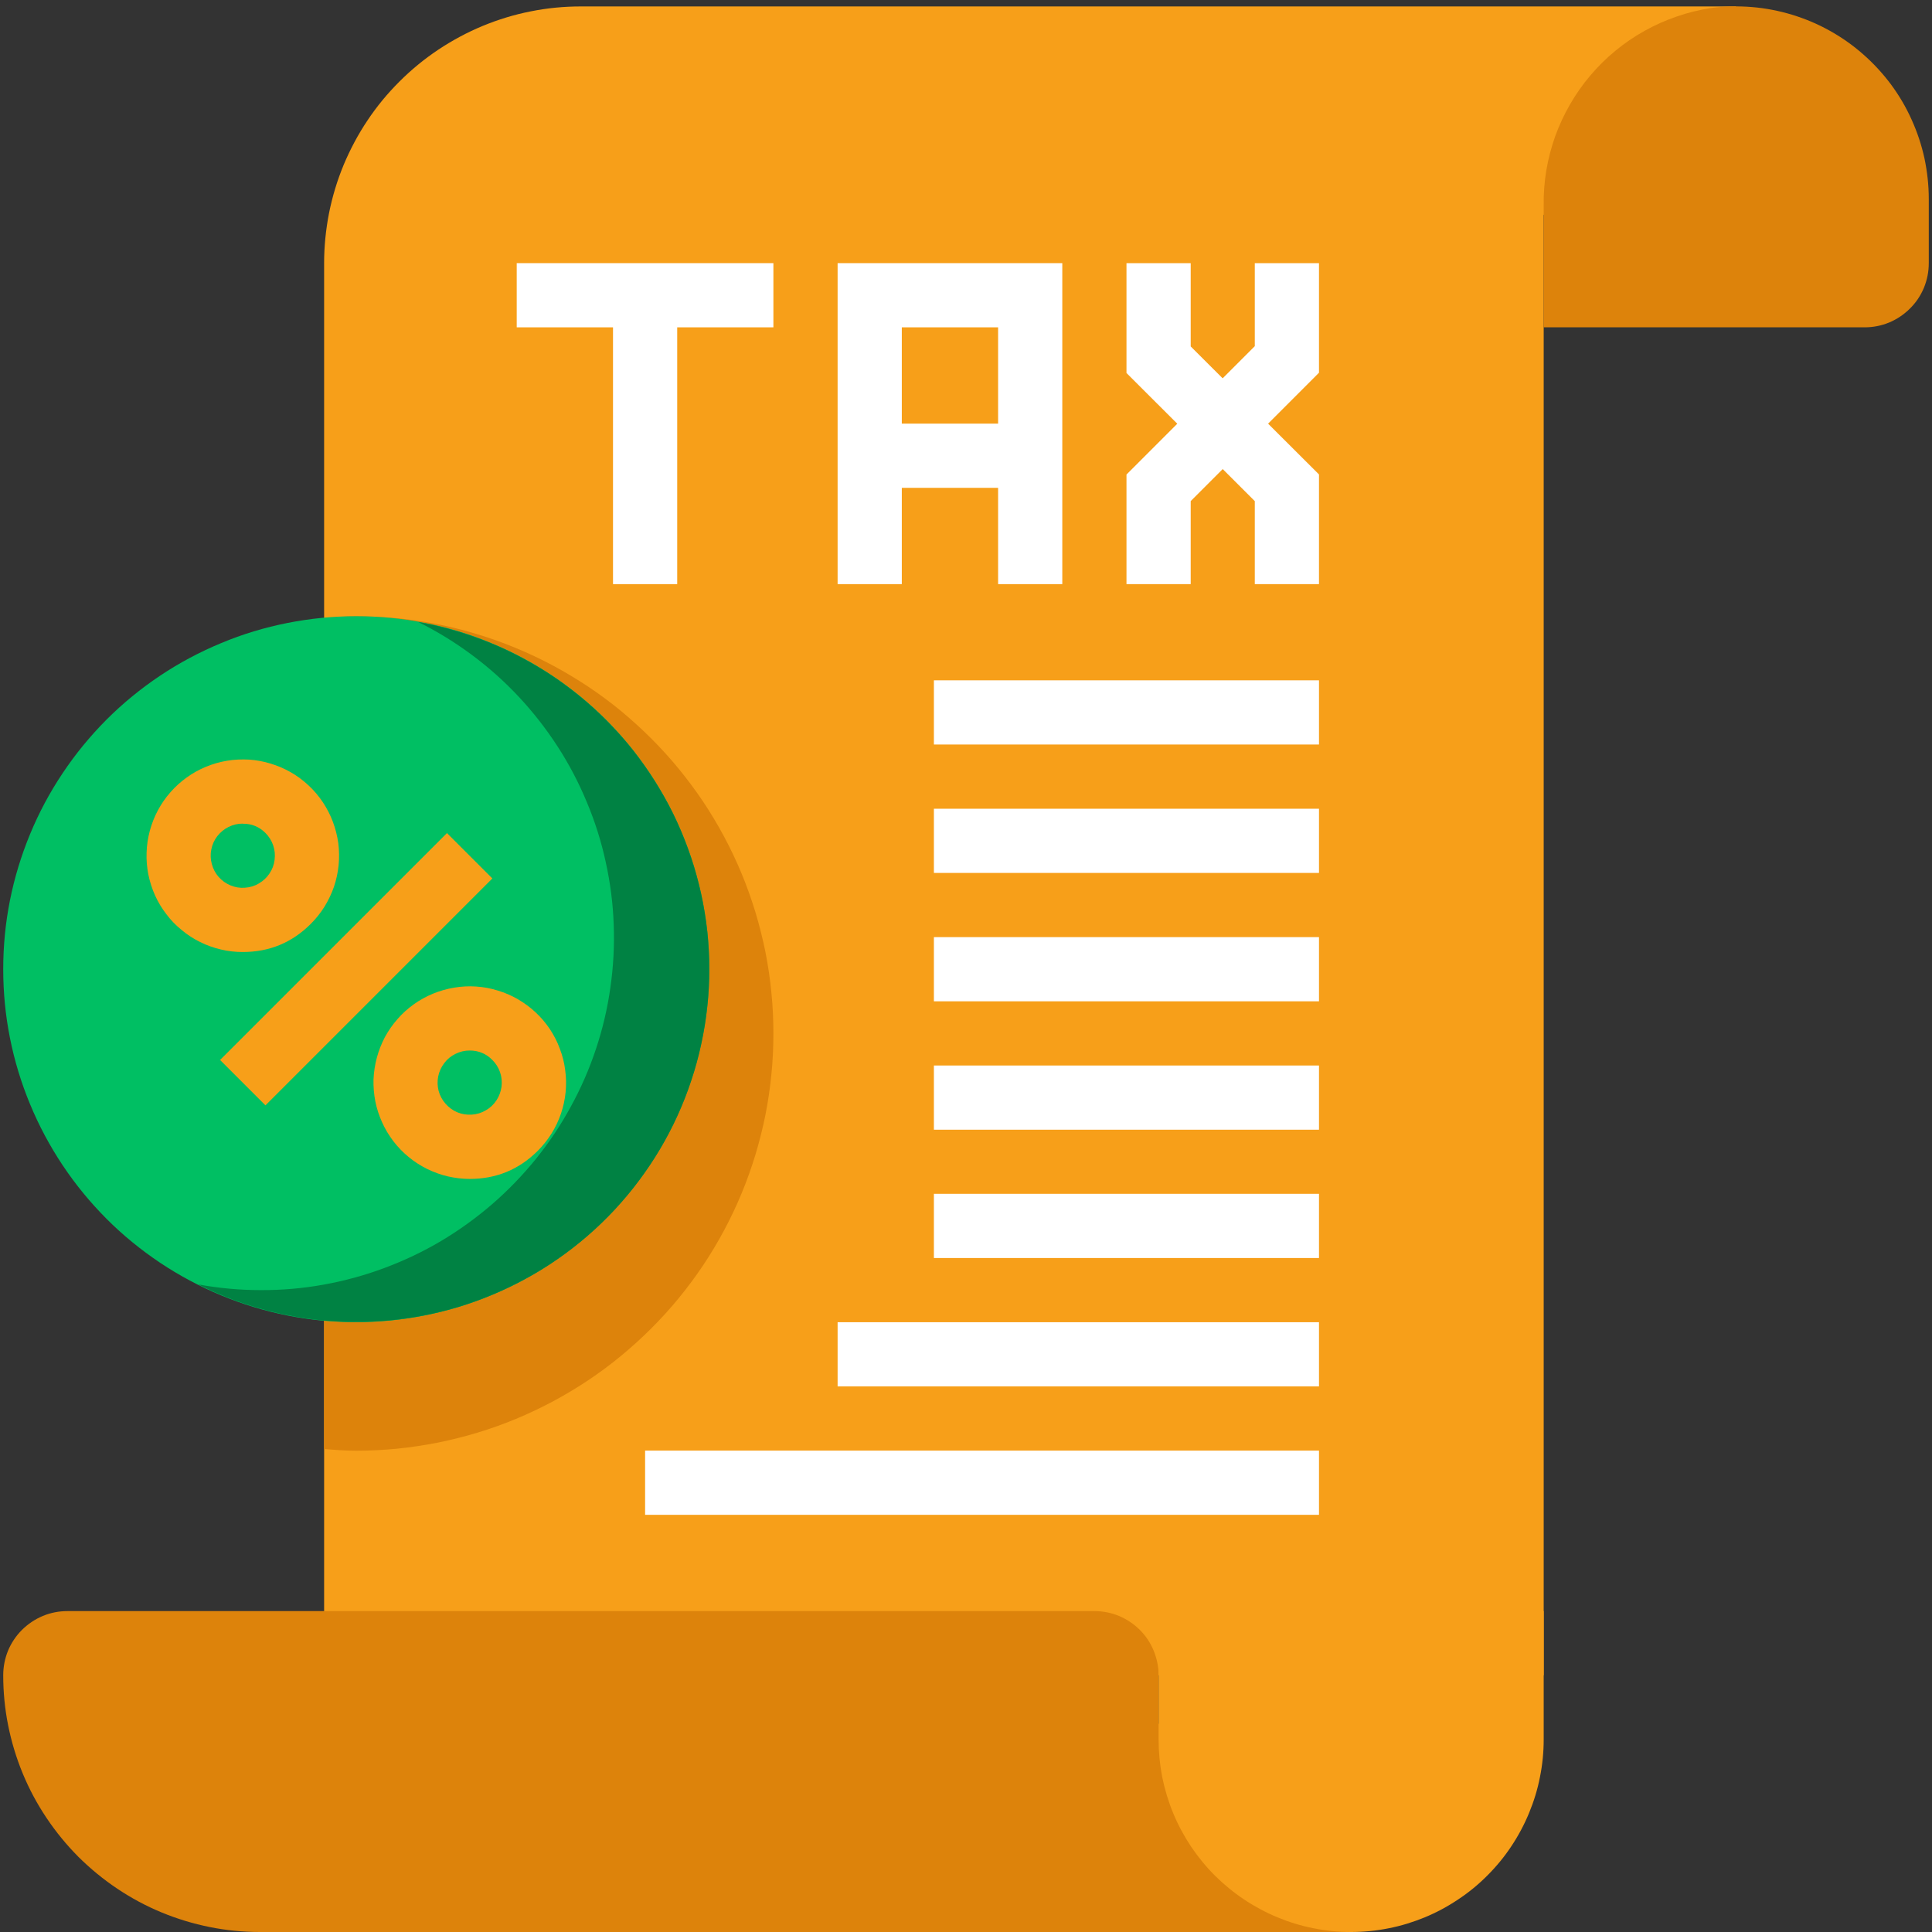 <svg xmlns="http://www.w3.org/2000/svg" xmlns:xlink="http://www.w3.org/1999/xlink" width="100" zoomAndPan="magnify" viewBox="0 0 75 75" height="100" preserveAspectRatio="xMidYMid meet" version="1.0"><rect x="0" y="0" width="75" height="75" fill="#333333" stroke="none"/><path fill="#f79f19" d="M 67.398 0.25 L 22.551 0.25 C 21.895 0.25 21.246 0.312 20.605 0.441 C 19.965 0.566 19.34 0.758 18.734 1.008 C 18.133 1.258 17.559 1.566 17.012 1.93 C 16.469 2.293 15.965 2.707 15.504 3.168 C 15.039 3.633 14.625 4.133 14.262 4.68 C 13.898 5.223 13.594 5.797 13.34 6.402 C 13.09 7.008 12.902 7.629 12.773 8.273 C 12.648 8.914 12.582 9.562 12.582 10.215 L 12.582 65.035 L 59.926 65.035 L 59.926 8.348 Z M 67.398 0.25 " fill-opacity="1" fill-rule="nonzero"/><path fill="#dd830b" d="M 72.383 12.707 L 59.926 12.707 L 59.926 7.984 C 59.918 7.527 59.953 7.07 60.027 6.621 C 60.102 6.168 60.219 5.727 60.371 5.293 C 60.527 4.863 60.719 4.449 60.949 4.051 C 61.176 3.656 61.438 3.281 61.734 2.934 C 62.031 2.582 62.355 2.262 62.707 1.973 C 63.062 1.68 63.438 1.422 63.84 1.199 C 64.238 0.977 64.656 0.789 65.09 0.641 C 65.52 0.492 65.965 0.383 66.418 0.312 C 66.945 0.242 67.473 0.23 68.004 0.273 C 68.535 0.316 69.055 0.418 69.562 0.57 C 70.074 0.727 70.562 0.93 71.027 1.191 C 71.492 1.449 71.926 1.754 72.324 2.105 C 72.723 2.453 73.082 2.844 73.402 3.27 C 73.719 3.699 73.988 4.152 74.207 4.641 C 74.426 5.125 74.594 5.625 74.707 6.145 C 74.816 6.664 74.875 7.191 74.875 7.723 L 74.875 10.215 C 74.875 10.547 74.812 10.863 74.688 11.168 C 74.559 11.477 74.379 11.746 74.145 11.977 C 73.91 12.211 73.641 12.391 73.336 12.52 C 73.031 12.645 72.715 12.707 72.383 12.707 Z M 72.383 12.707 " fill-opacity="1" fill-rule="nonzero"/><path fill="#dd830b" d="M 52.449 75 L 10.09 75 C 9.438 75 8.789 74.938 8.148 74.809 C 7.504 74.68 6.883 74.492 6.277 74.242 C 5.672 73.992 5.098 73.684 4.555 73.32 C 4.012 72.957 3.508 72.543 3.043 72.082 C 2.582 71.617 2.168 71.113 1.805 70.57 C 1.441 70.027 1.133 69.453 0.883 68.848 C 0.633 68.242 0.445 67.621 0.316 66.977 C 0.188 66.336 0.125 65.688 0.125 65.035 C 0.125 64.703 0.188 64.387 0.312 64.078 C 0.441 63.773 0.621 63.504 0.855 63.27 C 1.09 63.039 1.359 62.859 1.664 62.73 C 1.969 62.605 2.285 62.543 2.617 62.543 L 42.484 62.543 C 42.812 62.543 43.133 62.605 43.438 62.73 C 43.742 62.859 44.012 63.039 44.246 63.27 C 44.48 63.504 44.66 63.773 44.785 64.078 C 44.91 64.387 44.977 64.703 44.977 65.035 L 44.977 66.902 Z M 52.449 75 " fill-opacity="1" fill-rule="nonzero"/><path fill="#f79f19" d="M 59.926 67.523 C 59.926 68.016 59.879 68.5 59.781 68.984 C 59.688 69.465 59.543 69.934 59.355 70.387 C 59.168 70.84 58.938 71.27 58.664 71.68 C 58.395 72.086 58.082 72.465 57.734 72.812 C 57.391 73.156 57.012 73.469 56.602 73.738 C 56.195 74.012 55.766 74.242 55.312 74.43 C 54.855 74.617 54.391 74.762 53.91 74.855 C 53.426 74.953 52.941 75 52.449 75 C 51.961 75 51.473 74.953 50.992 74.855 C 50.512 74.762 50.043 74.617 49.59 74.43 C 49.137 74.242 48.707 74.012 48.297 73.738 C 47.891 73.469 47.512 73.156 47.164 72.812 C 46.816 72.465 46.508 72.086 46.234 71.68 C 45.961 71.27 45.73 70.84 45.543 70.387 C 45.355 69.934 45.215 69.465 45.117 68.984 C 45.023 68.5 44.977 68.016 44.977 67.523 L 44.977 62.543 L 59.926 62.543 Z M 59.926 67.523 " fill-opacity="1" fill-rule="nonzero"/><path fill="#ffffff" d="M 20.059 10.215 L 30.023 10.215 L 30.023 12.707 L 20.059 12.707 Z M 20.059 10.215 " fill-opacity="1" fill-rule="nonzero"/><path fill="#ffffff" d="M 23.797 11.461 L 26.289 11.461 L 26.289 22.676 L 23.797 22.676 Z M 23.797 11.461 " fill-opacity="1" fill-rule="nonzero"/><path fill="#ffffff" d="M 41.238 22.676 L 38.746 22.676 L 38.746 12.707 L 35.008 12.707 L 35.008 22.676 L 32.516 22.676 L 32.516 10.215 L 41.238 10.215 Z M 41.238 22.676 " fill-opacity="1" fill-rule="nonzero"/><path fill="#ffffff" d="M 33.762 16.445 L 39.992 16.445 L 39.992 18.938 L 33.762 18.938 Z M 33.762 16.445 " fill-opacity="1" fill-rule="nonzero"/><path fill="#ffffff" d="M 51.203 22.676 L 48.711 22.676 L 48.711 19.453 L 43.73 14.48 L 43.73 10.215 L 46.223 10.215 L 46.223 13.449 L 51.203 18.418 Z M 51.203 22.676 " fill-opacity="1" fill-rule="nonzero"/><path fill="#ffffff" d="M 46.223 22.676 L 43.73 22.676 L 43.73 18.422 L 48.711 13.438 L 48.711 10.215 L 51.203 10.215 L 51.203 14.469 L 46.223 19.453 Z M 46.223 22.676 " fill-opacity="1" fill-rule="nonzero"/><path fill="#ffffff" d="M 32.516 51.328 L 51.203 51.328 L 51.203 53.82 L 32.516 53.82 Z M 32.516 51.328 " fill-opacity="1" fill-rule="nonzero"/><path fill="#ffffff" d="M 36.254 26.41 L 51.203 26.41 L 51.203 28.902 L 36.254 28.902 Z M 36.254 26.41 " fill-opacity="1" fill-rule="nonzero"/><path fill="#ffffff" d="M 36.254 31.395 L 51.203 31.395 L 51.203 33.887 L 36.254 33.887 Z M 36.254 31.395 " fill-opacity="1" fill-rule="nonzero"/><path fill="#ffffff" d="M 36.254 36.379 L 51.203 36.379 L 51.203 38.871 L 36.254 38.871 Z M 36.254 36.379 " fill-opacity="1" fill-rule="nonzero"/><path fill="#ffffff" d="M 36.254 41.363 L 51.203 41.363 L 51.203 43.855 L 36.254 43.855 Z M 36.254 41.363 " fill-opacity="1" fill-rule="nonzero"/><path fill="#ffffff" d="M 36.254 46.344 L 51.203 46.344 L 51.203 48.836 L 36.254 48.836 Z M 36.254 46.344 " fill-opacity="1" fill-rule="nonzero"/><path fill="#ffffff" d="M 25.043 56.312 L 51.203 56.312 L 51.203 58.805 L 25.043 58.805 Z M 25.043 56.312 " fill-opacity="1" fill-rule="nonzero"/><path fill="#dd830b" d="M 13.828 23.922 C 13.406 23.922 12.996 23.953 12.582 23.984 L 12.582 56.25 C 12.996 56.285 13.406 56.316 13.828 56.316 C 14.359 56.316 14.887 56.289 15.418 56.238 C 15.945 56.184 16.469 56.105 16.988 56.004 C 17.508 55.898 18.023 55.77 18.531 55.617 C 19.039 55.465 19.535 55.285 20.027 55.082 C 20.516 54.879 20.996 54.652 21.465 54.402 C 21.93 54.152 22.387 53.879 22.828 53.586 C 23.27 53.289 23.695 52.977 24.105 52.637 C 24.512 52.301 24.906 51.945 25.281 51.57 C 25.656 51.195 26.012 50.805 26.348 50.395 C 26.684 49.984 27 49.559 27.297 49.117 C 27.59 48.676 27.863 48.223 28.113 47.754 C 28.363 47.285 28.59 46.809 28.793 46.316 C 28.996 45.828 29.172 45.328 29.328 44.82 C 29.48 44.312 29.609 43.797 29.715 43.277 C 29.816 42.758 29.895 42.234 29.945 41.707 C 30 41.18 30.023 40.648 30.023 40.117 C 30.023 39.59 30 39.059 29.945 38.531 C 29.895 38.004 29.816 37.48 29.715 36.961 C 29.609 36.438 29.48 35.926 29.328 35.418 C 29.172 34.91 28.996 34.41 28.793 33.922 C 28.59 33.43 28.363 32.953 28.113 32.484 C 27.863 32.016 27.59 31.562 27.297 31.121 C 27 30.68 26.684 30.254 26.348 29.844 C 26.012 29.434 25.656 29.043 25.281 28.668 C 24.906 28.293 24.512 27.938 24.105 27.598 C 23.695 27.262 23.27 26.945 22.828 26.652 C 22.387 26.359 21.93 26.086 21.465 25.836 C 20.996 25.586 20.516 25.359 20.027 25.156 C 19.535 24.953 19.039 24.773 18.531 24.621 C 18.023 24.465 17.508 24.336 16.988 24.234 C 16.469 24.129 15.945 24.051 15.418 24 C 14.887 23.949 14.359 23.922 13.828 23.922 Z M 13.828 23.922 " fill-opacity="1" fill-rule="nonzero"/><path fill="#00bf63" d="M 13.828 51.328 C 12.93 51.328 12.039 51.242 11.156 51.066 C 10.273 50.891 9.414 50.629 8.586 50.285 C 7.754 49.941 6.965 49.52 6.215 49.02 C 5.469 48.52 4.773 47.953 4.137 47.316 C 3.504 46.68 2.934 45.988 2.434 45.238 C 1.934 44.488 1.512 43.699 1.168 42.867 C 0.824 42.039 0.562 41.18 0.387 40.297 C 0.211 39.414 0.125 38.523 0.125 37.625 C 0.125 36.727 0.211 35.832 0.387 34.949 C 0.562 34.07 0.824 33.211 1.168 32.379 C 1.512 31.547 1.934 30.758 2.434 30.012 C 2.934 29.262 3.504 28.57 4.137 27.934 C 4.773 27.297 5.469 26.73 6.215 26.23 C 6.965 25.73 7.754 25.309 8.586 24.965 C 9.414 24.617 10.273 24.359 11.156 24.184 C 12.039 24.008 12.93 23.922 13.828 23.922 C 14.73 23.922 15.621 24.008 16.504 24.184 C 17.387 24.359 18.242 24.617 19.074 24.965 C 19.906 25.309 20.695 25.73 21.441 26.23 C 22.191 26.73 22.883 27.297 23.52 27.934 C 24.156 28.57 24.723 29.262 25.223 30.012 C 25.723 30.758 26.145 31.547 26.488 32.379 C 26.836 33.211 27.094 34.07 27.27 34.949 C 27.445 35.832 27.535 36.727 27.535 37.625 C 27.531 38.523 27.445 39.414 27.266 40.297 C 27.09 41.18 26.832 42.035 26.484 42.867 C 26.141 43.699 25.719 44.488 25.219 45.234 C 24.719 45.984 24.152 46.676 23.516 47.312 C 22.879 47.945 22.188 48.516 21.438 49.016 C 20.691 49.516 19.902 49.938 19.07 50.281 C 18.238 50.625 17.383 50.887 16.5 51.062 C 15.621 51.238 14.727 51.328 13.828 51.328 Z M 13.828 51.328 " fill-opacity="1" fill-rule="nonzero"/><path fill="#008243" d="M 16.234 24.145 C 16.965 24.508 17.66 24.934 18.316 25.422 C 18.973 25.91 19.582 26.453 20.141 27.051 C 20.699 27.648 21.199 28.289 21.645 28.977 C 22.09 29.664 22.469 30.387 22.781 31.141 C 23.098 31.895 23.344 32.672 23.516 33.473 C 23.691 34.27 23.797 35.078 23.824 35.895 C 23.855 36.715 23.812 37.527 23.695 38.336 C 23.582 39.148 23.395 39.941 23.137 40.715 C 22.879 41.492 22.555 42.238 22.16 42.957 C 21.77 43.676 21.316 44.352 20.805 44.988 C 20.289 45.625 19.723 46.211 19.105 46.746 C 18.484 47.281 17.824 47.758 17.121 48.176 C 16.418 48.594 15.68 48.941 14.914 49.227 C 14.148 49.512 13.359 49.727 12.555 49.871 C 11.75 50.016 10.938 50.086 10.121 50.082 C 9.305 50.082 8.492 50.008 7.688 49.859 C 8.125 50.078 8.574 50.273 9.031 50.449 C 9.492 50.621 9.957 50.766 10.434 50.891 C 10.906 51.012 11.387 51.105 11.871 51.18 C 12.355 51.25 12.844 51.293 13.332 51.312 C 13.824 51.328 14.312 51.32 14.801 51.285 C 15.289 51.254 15.773 51.191 16.258 51.105 C 16.738 51.02 17.215 50.906 17.688 50.77 C 18.156 50.633 18.617 50.469 19.07 50.281 C 19.523 50.094 19.965 49.883 20.395 49.648 C 20.828 49.414 21.242 49.16 21.645 48.879 C 22.047 48.602 22.434 48.301 22.805 47.98 C 23.176 47.66 23.527 47.32 23.863 46.961 C 24.195 46.602 24.512 46.227 24.805 45.832 C 25.098 45.441 25.371 45.035 25.621 44.613 C 25.871 44.191 26.098 43.758 26.301 43.312 C 26.504 42.867 26.684 42.41 26.836 41.945 C 26.992 41.48 27.121 41.008 27.223 40.531 C 27.328 40.051 27.406 39.566 27.457 39.082 C 27.512 38.594 27.535 38.105 27.535 37.613 C 27.535 37.125 27.508 36.637 27.457 36.148 C 27.402 35.66 27.324 35.18 27.219 34.699 C 27.113 34.223 26.984 33.75 26.828 33.285 C 26.672 32.82 26.492 32.363 26.289 31.918 C 26.086 31.473 25.859 31.043 25.605 30.621 C 25.355 30.199 25.082 29.793 24.789 29.402 C 24.496 29.008 24.18 28.633 23.844 28.277 C 23.512 27.918 23.156 27.578 22.785 27.258 C 22.414 26.938 22.027 26.641 21.625 26.359 C 21.223 26.082 20.805 25.828 20.375 25.594 C 19.945 25.359 19.504 25.148 19.047 24.961 C 18.594 24.777 18.133 24.613 17.664 24.477 C 17.191 24.34 16.715 24.23 16.234 24.145 Z M 16.234 24.145 " fill-opacity="1" fill-rule="nonzero"/><path fill="#f79f19" d="M 8.543 41.148 L 17.352 32.34 L 19.113 34.102 L 10.305 42.91 Z M 8.543 41.148 " fill-opacity="1" fill-rule="nonzero"/><path fill="#f79f19" d="M 18.234 45.766 C 17.949 45.766 17.664 45.73 17.387 45.668 C 17.105 45.602 16.84 45.504 16.582 45.379 C 16.324 45.25 16.086 45.098 15.863 44.914 C 15.641 44.734 15.445 44.527 15.27 44.301 C 15.098 44.074 14.949 43.828 14.832 43.566 C 14.715 43.305 14.625 43.035 14.57 42.754 C 14.516 42.473 14.492 42.188 14.5 41.902 C 14.512 41.617 14.555 41.336 14.629 41.059 C 14.703 40.781 14.809 40.516 14.941 40.262 C 15.078 40.012 15.238 39.777 15.43 39.562 C 15.617 39.344 15.828 39.156 16.062 38.988 C 16.297 38.82 16.543 38.684 16.809 38.574 C 17.074 38.465 17.348 38.387 17.633 38.34 C 17.914 38.293 18.199 38.277 18.484 38.297 C 18.77 38.316 19.051 38.367 19.324 38.453 C 19.598 38.535 19.859 38.648 20.109 38.793 C 20.355 38.938 20.586 39.105 20.793 39.301 C 21.004 39.496 21.188 39.715 21.348 39.953 C 21.504 40.191 21.637 40.445 21.734 40.715 C 21.836 40.98 21.906 41.258 21.941 41.543 C 21.98 41.828 21.984 42.113 21.957 42.398 C 21.93 42.684 21.867 42.961 21.777 43.23 C 21.684 43.504 21.562 43.762 21.41 44.004 C 21.258 44.246 21.082 44.469 20.879 44.672 C 20.148 45.402 19.266 45.766 18.234 45.766 Z M 18.234 40.781 C 18.039 40.781 17.855 40.824 17.684 40.91 C 17.508 40.996 17.363 41.113 17.246 41.27 C 17.129 41.422 17.051 41.594 17.012 41.781 C 16.973 41.973 16.98 42.16 17.027 42.348 C 17.078 42.535 17.168 42.703 17.297 42.848 C 17.422 42.992 17.578 43.105 17.754 43.18 C 17.934 43.254 18.121 43.281 18.312 43.27 C 18.508 43.258 18.688 43.203 18.855 43.105 C 19.023 43.012 19.16 42.883 19.27 42.719 C 19.375 42.559 19.441 42.383 19.469 42.191 C 19.492 42 19.477 41.812 19.414 41.629 C 19.352 41.445 19.25 41.285 19.113 41.148 C 18.871 40.902 18.578 40.781 18.234 40.781 Z M 18.234 40.781 " fill-opacity="1" fill-rule="nonzero"/><path fill="#f79f19" d="M 9.422 36.957 C 9.137 36.957 8.855 36.926 8.574 36.859 C 8.297 36.793 8.027 36.699 7.77 36.57 C 7.516 36.445 7.273 36.289 7.055 36.105 C 6.832 35.926 6.633 35.723 6.461 35.492 C 6.285 35.266 6.137 35.02 6.02 34.762 C 5.902 34.5 5.816 34.227 5.758 33.945 C 5.703 33.664 5.68 33.383 5.691 33.094 C 5.699 32.809 5.742 32.527 5.816 32.25 C 5.891 31.973 5.996 31.707 6.129 31.457 C 6.266 31.203 6.426 30.969 6.617 30.754 C 6.805 30.539 7.016 30.348 7.25 30.18 C 7.484 30.012 7.73 29.875 7.996 29.766 C 8.262 29.656 8.535 29.578 8.816 29.531 C 9.102 29.484 9.387 29.473 9.672 29.488 C 9.957 29.508 10.238 29.559 10.512 29.645 C 10.785 29.727 11.047 29.84 11.297 29.984 C 11.543 30.125 11.773 30.297 11.98 30.492 C 12.191 30.688 12.375 30.906 12.535 31.145 C 12.691 31.383 12.824 31.637 12.922 31.902 C 13.023 32.172 13.094 32.449 13.133 32.734 C 13.168 33.016 13.172 33.301 13.145 33.586 C 13.117 33.871 13.055 34.152 12.965 34.422 C 12.871 34.691 12.75 34.949 12.598 35.195 C 12.445 35.438 12.27 35.66 12.066 35.863 C 11.336 36.594 10.457 36.957 9.422 36.957 Z M 9.422 31.973 C 9.23 31.973 9.047 32.016 8.871 32.102 C 8.699 32.188 8.555 32.309 8.434 32.461 C 8.316 32.617 8.238 32.789 8.203 32.977 C 8.164 33.168 8.172 33.355 8.223 33.543 C 8.273 33.73 8.359 33.895 8.488 34.043 C 8.617 34.188 8.77 34.297 8.949 34.371 C 9.129 34.445 9.312 34.477 9.508 34.461 C 9.699 34.449 9.883 34.395 10.047 34.297 C 10.215 34.199 10.355 34.07 10.461 33.91 C 10.57 33.75 10.637 33.574 10.66 33.379 C 10.684 33.188 10.668 33 10.605 32.816 C 10.543 32.633 10.441 32.473 10.305 32.336 C 10.062 32.094 9.77 31.973 9.426 31.977 Z M 9.422 31.973 " fill-opacity="1" fill-rule="nonzero"/></svg>